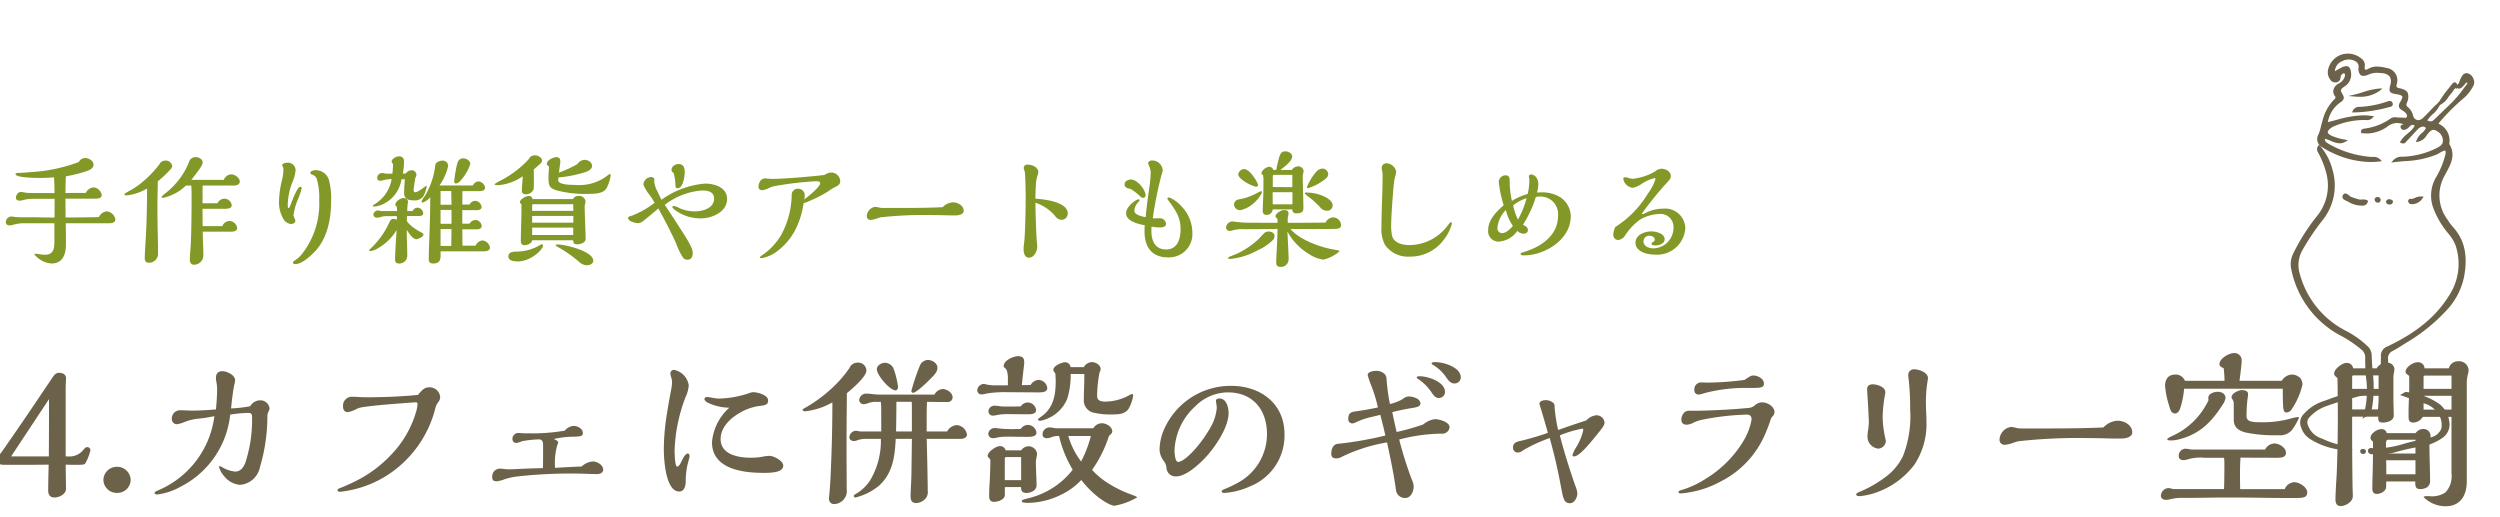 <svg xmlns="http://www.w3.org/2000/svg" xmlns:xlink="http://www.w3.org/1999/xlink" width="324" height="67" viewBox="0 0 324 67">
  <defs>
    <clipPath id="clip-path">
      <rect id="Rectangle_5135" data-name="Rectangle 5135" width="324" height="67" transform="translate(-2.179 -9.237)" fill="#fff" stroke="#707070" stroke-width="1"/>
    </clipPath>
    <clipPath id="clip-path-2">
      <rect id="Rectangle_5134" data-name="Rectangle 5134" width="23.788" height="51.962" fill="none"/>
    </clipPath>
  </defs>
  <g id="type_text04_sp" transform="translate(2.179 9.237)" clip-path="url(#clip-path)">
    <g id="Group_5855" data-name="Group 5855" transform="translate(294.697 -2.293)">
      <g id="Group_5854" data-name="Group 5854" clip-path="url(#clip-path-2)">
        <path id="Path_31014" data-name="Path 31014" d="M32.216,3.324a1.2,1.2,0,0,0-.616-.717.837.837,0,0,0-.313-.068c-.373,0-.546.31-.713.61l-.017.03a2.348,2.348,0,0,0-.15.355,1.008,1.008,0,0,1-.312.524c-.051-.154-.144-.331-.33-.331-.121,0-.238.079-.368.248-.148.193-.3.384-.452.575A12.488,12.488,0,0,0,27.7,6.315l-.063-.078-.055.194-.128.04.048.06a1.031,1.031,0,0,0-.264.178c-.2.205-.4.416-.6.627-.322.342-.655.7-1,1.016a.922.922,0,0,1-.608.276.712.712,0,0,1-.655-.579,2.077,2.077,0,0,0-.7-1.129c-.181-.134-.21-.266-.116-.54a1.688,1.688,0,0,0,.107-1.316c-.168-.305-.546-.451-1.061-.576-.376-.091-.437-.138-.359-.515A1.607,1.607,0,0,0,20.9,1.86a5.315,5.315,0,0,0-1.2-.18,2.221,2.221,0,0,0-1.148.3.681.681,0,0,1-.314.108.122.122,0,0,1-.1-.039c-.024-.028-.076-.122-.034-.38A1.041,1.041,0,0,0,17.65.631a2.728,2.728,0,0,0-2.527-.51,2.655,2.655,0,0,0-1.78,2.011,1.528,1.528,0,0,0,.268,1.208.756.756,0,0,0,.831.382.615.615,0,0,0,.525-.608.632.632,0,0,1,.1-.34c.111-.131.25-.275.4-.183.06.036.114.108.056.37a1.563,1.563,0,0,1-.814.928,1.358,1.358,0,0,0-.673.819,1.073,1.073,0,0,0,.207.818c.13.195.07.267-.125.447l-.042.039a6.014,6.014,0,0,0-1.444,2.672c-.08.243-.139.493-.2.734a6.056,6.056,0,0,1-.308,1.023,1.2,1.2,0,0,0,.546,1.738,8.483,8.483,0,0,0,1.232.68,11.832,11.832,0,0,0,4.963,1.193,9.834,9.834,0,0,0,1.168-.07l.29-.035-.2-.209a1.178,1.178,0,0,0-.954-.344h-.083c-.07,0-.138,0-.205-.007a12.987,12.987,0,0,1-5.313-1.606l-.062-.036c-.356-.2-.586-.353-.574-.7a4.02,4.02,0,0,1,.793.275,2.909,2.909,0,0,0,1.123.31,1.5,1.5,0,0,0,.755-.207l.333-.189-.46-.095a6.723,6.723,0,0,1-1.691-.5c-.3-.15-.462-.3-.477-.435s.1-.307.353-.511a2.277,2.277,0,0,1,.663-.355A10.043,10.043,0,0,1,18.1,8.609l.116.005c.057,0,.116.007.176.007a.965.965,0,0,0,.715-.285l.211-.2-.288-.046A6.86,6.86,0,0,0,17.935,8a13.864,13.864,0,0,0-3.509.6c-.361.095-.733.192-1.105.279A3.917,3.917,0,0,1,14.9,6.357c.032-.025.065-.05.1-.074.237-.176.562-.416.27-.935-.372-.663-.372-.663.246-1.11a1.8,1.8,0,0,0,.82-1.7c-.018-.225-.071-.91-.638-.91a1.406,1.406,0,0,0-.617.189c-.223.115-.441.237-.684.374l-.167.094A1.506,1.506,0,0,1,15.222.965a1.744,1.744,0,0,1,1.734.069.751.751,0,0,1,.344.753,1.27,1.27,0,0,0,.213.944c.215.222.551.221,1.147-.033a2.626,2.626,0,0,1,1.047-.206,4.278,4.278,0,0,1,.566.042,1.5,1.5,0,0,1,1.081.456A1.435,1.435,0,0,1,21.4,4.119c-.087.374-.135.633-.011.82s.4.249.794.318c.348.06.713.142.781.29s-.108.467-.268.73c-.283.467-.221.779.212,1.045a2.974,2.974,0,0,1,.357.245c.358.3.335.509.286.636-.03.077-.073.119-.216.119-.053,0-.107-.005-.162-.01s-.123-.01-.2-.011h-.087c-.17,0-.357-.01-.588-.032l-.038,0c-.091-.009-.18-.018-.268-.018a.88.88,0,0,0-.559.18A7.494,7.494,0,0,1,18.1,9.718l-.057.009c-.152.024-.47.072-.417.465l.016.114.114.011c.262.024.475.036.672.036a4.662,4.662,0,0,0,2.757-1A1.993,1.993,0,0,1,22.286,9a2.6,2.6,0,0,1,.839.155.818.818,0,0,1-.1.036c-.107.032-.356.109-.268.4.094.307.377.39.786.182a1.243,1.243,0,0,0,.313-.256c.046-.046.091-.093.14-.135.223-.186.395-.2.582-.017a3.872,3.872,0,0,1-.918,1,4.179,4.179,0,0,0-.931,1l-.077.131.135.07a.649.649,0,0,0,.3.086.487.487,0,0,0,.383-.223c.015-.019.031-.037.046-.054.191-.2.379-.406.567-.61.276-.3.561-.61.85-.9a1.124,1.124,0,0,1,.689-.409.62.62,0,0,1,.411.188,1.9,1.9,0,0,1-.521.648,2.328,2.328,0,0,0-.7.955l-.079.233.241-.044a1.767,1.767,0,0,0,1.163-.851,3.216,3.216,0,0,1,.26-.327c.251-.264.425-.372.6-.372a1.082,1.082,0,0,1,.531.2,1.374,1.374,0,0,1,.7,1.215c.009.516-.391.726-.823.953a10.6,10.6,0,0,1-4.266,1.108c-.06,0-.121.006-.183.007a1.422,1.422,0,0,0-1.166.466l-.258.287.383-.047c.471-.058.94-.1,1.393-.14a12.154,12.154,0,0,0,4.085-.839,4.644,4.644,0,0,0,.41-.221,2.19,2.19,0,0,1,.74-.321.953.953,0,0,1-.02.644c-.012.044-.023.087-.033.13a10.7,10.7,0,0,1-1.153,2.712,4.7,4.7,0,0,0-.34,4,11.111,11.111,0,0,0,1.877,3.207l.1.126a5.082,5.082,0,0,1,.9,1.489,7.473,7.473,0,0,1-.849,6.507c-1.669,2.7-4.207,4.8-7.988,6.591A1.257,1.257,0,0,0,20.2,39.3c-.011.976-.056,1.969-.1,2.93-.018.405-.036.81-.052,1.215a20.04,20.04,0,0,1-.25,2.734.442.442,0,0,0,.269.548.488.488,0,0,0,.15.025c.122,0,.338-.057.417-.439.117-.572.2-1.044.252-1.487a35.485,35.485,0,0,0,.242-5.2,1.016,1.016,0,0,1,.588-1.082c.441-.225.865-.495,1.274-.756.234-.149.469-.3.707-.44a22.83,22.83,0,0,0,4.867-3.926,8.929,8.929,0,0,0,2.409-4.487c.528-2.769.061-4.835-1.47-6.5a6.9,6.9,0,0,1-.668-.911,5.215,5.215,0,0,1-.369-5.726c.063-.119.128-.239.194-.361.594-1.091,1.267-2.326.394-3.721,0-.009,0-.02.006-.035a2.371,2.371,0,0,0-1.42-2.6,27.5,27.5,0,0,1,3.4-3.4,5.369,5.369,0,0,0,1.164-1.554.994.994,0,0,0,.005-.8M26.93,7.843a3.324,3.324,0,0,0,.819-1.01l.006.007.082-.163.106-.064,0-.006a2.589,2.589,0,0,0,.984-.945,5.058,5.058,0,0,1,.371-.476,2.685,2.685,0,0,0,.239-.318,1.523,1.523,0,0,1,.346-.4l.024-.009.037.153.115-.163a.425.425,0,0,0,.254.1.77.77,0,0,0,.488-.272,3.365,3.365,0,0,0,.349-.4l.039-.049c.074-.094.137-.077.18-.042s.07.058-.036.195c-.139.179-.275.36-.412.54A15.332,15.332,0,0,1,29.06,6.676c-.341.309-.673.636-.995.953-.3.291-.6.592-.911.876-.245.225-.324.282-.451.282a2.1,2.1,0,0,1-.492-.108,3.446,3.446,0,0,1,.719-.836" transform="translate(-8.508 0)" fill="#6c6249"/>
        <path id="Path_31015" data-name="Path 31015" d="M6.706,65.737a15.927,15.927,0,0,1,2.438,1.677A1.261,1.261,0,0,1,9.654,68.5a23.348,23.348,0,0,0,.1,2.488,12.183,12.183,0,0,1-.318,5.005l-.135.4.352-.232c.712-.469.745-.514.885-1.185l.008-.036a16.136,16.136,0,0,0,.078-4.644c-.057-.713-.117-1.45-.128-2.173a1.674,1.674,0,0,0-.614-1.207,11.924,11.924,0,0,0-2.55-1.83,11.7,11.7,0,0,1-6.161-7.491,3.921,3.921,0,0,1,.432-3.2A30.274,30.274,0,0,1,4.031,50.78a7.188,7.188,0,0,0,1.392-6.638,7.626,7.626,0,0,0-1.63-3.132l-.137-.15-.1.179a.713.713,0,0,0-.022.821l.03.053a11.571,11.571,0,0,1,.986,2.415,6.279,6.279,0,0,1-1.178,5.838A25.778,25.778,0,0,0,.293,55.047a3.058,3.058,0,0,0-.214,2,12.483,12.483,0,0,0,6.627,8.692" transform="translate(0 -29.063)" fill="#6c6249"/>
        <path id="Path_31016" data-name="Path 31016" d="M44.038,153.543a8.861,8.861,0,0,0-4.429-1.631l-.031,0a.425.425,0,0,0-.222.092c-.055.034-.13.081-.239.14l-.284.155.305.108c.334.118.65.231.953.339.667.239,1.3.465,1.922.664a3,3,0,0,1,1.462.935,2.606,2.606,0,0,1,.717,2.3,1.888,1.888,0,0,1-1.432,1.153,2.023,2.023,0,0,0-.29.113,1.17,1.17,0,0,1-.335.114,17.8,17.8,0,0,0-2.725.58,13.543,13.543,0,0,1-3.48.616,6.538,6.538,0,0,1-.767-.045.476.476,0,0,0-.394.115.35.35,0,0,0-.092.27.444.444,0,0,0,.45.408c.341.023.709.044,1.083.044a6.017,6.017,0,0,0,1.712-.215,32.247,32.247,0,0,1,3.234-.76,6.6,6.6,0,0,0,3.071-1.111,2.1,2.1,0,0,0,1.026-1.856,3.572,3.572,0,0,0-1.217-2.529" transform="translate(-24.667 -108.052)" fill="#6c6249"/>
        <path id="Path_31017" data-name="Path 31017" d="M7.589,153.722c1.277-.473,2.56-.822,3.918-1.192l.95-.26-.211-.177a1,1,0,0,0-.666-.242,2.453,2.453,0,0,0-.48.062l-.165.031a17.877,17.877,0,0,0-2.975.868c-.259.092-.519.185-.78.274a5.761,5.761,0,0,0-2.419,1.6A1.576,1.576,0,0,0,4.4,156.5a2.7,2.7,0,0,0,1.086,1.425,9.3,9.3,0,0,0,4.817,1.477c.132,0,.265,0,.4-.01l.368-.019-.283-.236a1.091,1.091,0,0,0-.584-.271,10.716,10.716,0,0,1-2.932-.879l-.315-.128a2.722,2.722,0,0,1-1.671-1.629.943.943,0,0,1,.191-1.1,5.229,5.229,0,0,1,2.112-1.409" transform="translate(-3.03 -108.01)" fill="#6c6249"/>
        <path id="Path_31018" data-name="Path 31018" d="M32.449,22.047a.479.479,0,0,0,.328-.227.336.336,0,0,0,0-.287.384.384,0,0,0-.373-.262.889.889,0,0,0-.293.064,12.789,12.789,0,0,1-3.56.7l-.061,0a.886.886,0,0,0-.88.522l-.094.2h.266a18.441,18.441,0,0,0,4.665-.724" transform="translate(-19.573 -15.13)" fill="#6c6249"/>
        <path id="Path_31019" data-name="Path 31019" d="M23.73,63.756a1.588,1.588,0,0,1,.235.118,3.364,3.364,0,0,0,1.692.494c.051,0,.1.007.154.007a.677.677,0,0,0,.691-.5l.042-.113-.1-.062a.971.971,0,0,0-.514-.131c-.071,0-.141,0-.21.01a1.224,1.224,0,0,1-.352-.01,10.434,10.434,0,0,1-1.06-.346,1.139,1.139,0,0,1-.263-.183.808.808,0,0,0-.46-.246.332.332,0,0,0-.287.176.45.45,0,0,0-.073.378c.064.21.3.315.508.407" transform="translate(-16.506 -44.666)" fill="#6c6249"/>
        <path id="Path_31020" data-name="Path 31020" d="M27.209,16.7a4.345,4.345,0,0,0,2.768-.816l.276-.273-.388.026a9.163,9.163,0,0,0-2.14.473c-.344.107-.668.207-1,.286l-.877.206.9.078c.151.013.308.02.467.02" transform="translate(-18.383 -11.103)" fill="#6c6249"/>
        <path id="Path_31021" data-name="Path 31021" d="M53.019,65.1a1.707,1.707,0,0,0,.21.014,1.637,1.637,0,0,0,1.327-.765l.159-.2-.256-.029a1.7,1.7,0,0,0-.888.18,1.293,1.293,0,0,1-.479.137h0a.507.507,0,0,1-.126-.016l-.038,0c-.068,0-.123.041-.183.138a.247.247,0,0,0-.044.246c.065.128.172.285.319.3" transform="translate(-37.473 -45.596)" fill="#6c6249"/>
        <path id="Path_31022" data-name="Path 31022" d="M38.079,65.125h.016a.35.35,0,0,0,.359-.322.363.363,0,0,0-.085-.285.431.431,0,0,0-.326-.128.343.343,0,0,0-.367.321.412.412,0,0,0,.387.412Z" transform="translate(-26.798 -45.799)" fill="#6c6249"/>
        <path id="Path_31023" data-name="Path 31023" d="M43.255,66.078a.4.4,0,0,0,.453-.39c.008-.13-.116-.189-.226-.242-.022-.01-.042-.02-.055-.028l-.038-.024-.112,0c-.151,0-.4.011-.452.285a.311.311,0,0,0,.059.247.378.378,0,0,0,.268.141c.035,0,.07.005.1.005" transform="translate(-30.457 -46.515)" fill="#6c6249"/>
        <path id="Path_31024" data-name="Path 31024" d="M31.538,177.486h0a.375.375,0,0,0-.291.12.287.287,0,0,0-.055.238.353.353,0,0,0,.371.293h.022a.359.359,0,0,0,.355-.337l0-.032-.01-.031a.368.368,0,0,0-.4-.251m.024.505h0v0Z" transform="translate(-22.182 -126.244)" fill="#6c6249"/>
      </g>
    </g>
    <path id="Path_31025" data-name="Path 31025" d="M13-8.4c-1.434.032-2.884.048-4.318.048l-.016-2.438h3.92c.3,0,.781-.064.781-.462a1.169,1.169,0,0,0-1.068-1,1.265,1.265,0,0,0-1,.717c-.876,0-1.753,0-2.629.016,0-.717.016-1.466.048-2.167a19.823,19.823,0,0,0,2.549-.621c.414-.143,1.036-.351,1.036-.892,0-.51-.621-.86-1.083-.86a.964.964,0,0,0-.829.526,21.294,21.294,0,0,1-6.055,1.291c-.574.048-1.37.112-1.737.112-.112,0-.4,0-.4.159,0,.478,2.693.494,3.123.494a18.238,18.238,0,0,0,1.864-.08c.048.685.064,1.354.064,2.04-2.693,0-3.027,0-3.378-.016a4.917,4.917,0,0,1-.637-.08,1.784,1.784,0,0,0-.351-.048c-.382,0-.637.43-.637.765,0,.255.239.366.462.366a2.371,2.371,0,0,0,.605-.112A5,5,0,0,1,4.6-10.77H7.266L7.25-8.348c-.59,0-1.179,0-1.769-.016S4.3-8.38,3.712-8.38c-.446,0-.908,0-1.354-.016a2.054,2.054,0,0,1-.4-.048,1.5,1.5,0,0,0-.351-.032.745.745,0,0,0-.669.749.421.421,0,0,0,.462.4,2.615,2.615,0,0,0,.574-.1A4.534,4.534,0,0,1,3.282-7.6H7.234V-5.32c0,.94-.064,1.8-1.243,1.8a5.652,5.652,0,0,1-.765-.08,3.015,3.015,0,0,0-.494-.048c-.048,0-.112,0-.112.048A3.13,3.13,0,0,0,6.851-2.389c1.482,0,1.88-1.211,1.88-2.486,0-.908,0-1.816-.032-2.725h5.672c.335,0,.765-.1.765-.494a1.252,1.252,0,0,0-1.115-1.052A1.279,1.279,0,0,0,13-8.4ZM29.19-13.223H24.984l.032-.048c1.131-1.45,1.434-1.912,1.434-2.215,0-.43-.494-.685-.876-.685a.864.864,0,0,0-.844.494.675.675,0,0,0-.064.191A9.789,9.789,0,0,1,21.7-11.55a2.986,2.986,0,0,0-.59.542c0,.08.127.112.207.112a6.163,6.163,0,0,0,2.964-1.593h.7c.032.621.032,1.243.032,1.88,0,2.852-.064,5.4-.143,6.294-.048.542-.08,1.083-.08,1.546a.541.541,0,0,0,.558.542,1.227,1.227,0,0,0,1.179-1.02,4.175,4.175,0,0,0,.016-.446c0-.239-.016-.765-.032-1.083-.032-.685-.048-1.434-.048-1.737H30.21c.287,0,.717-.112.717-.462A1.054,1.054,0,0,0,29.875-7.9,1.036,1.036,0,0,0,29-7.232H26.45c-.016-.749-.016-1.5-.016-2.247H29.4c.3,0,.813-.048.813-.446a.942.942,0,0,0-.956-.86.956.956,0,0,0-.876.59H26.434v-1.179c0-.366,0-.749.016-1.115h4.063c.3,0,.749-.143.749-.51,0-.494-.637-.94-1.1-.94A1.083,1.083,0,0,0,29.19-13.223Zm-11.169.765a9.965,9.965,0,0,1-.972.605c-.669.366-.749.446-.749.51,0,.112.191.127.335.127a6.631,6.631,0,0,0,2.613-.892c-.016,2.263-.048,4.493-.191,6.74-.064,1.02-.112,1.944-.112,2.31,0,.335.143.574.542.574a1.18,1.18,0,0,0,1.179-1.068c0-1.976-.08-4-.08-5.975,0-1.163.032-2.342.048-3.505a14.323,14.323,0,0,0,1.53-1.434c.207-.207.335-.351.335-.558a.819.819,0,0,0-.844-.7.856.856,0,0,0-.813.478A13.77,13.77,0,0,1,18.021-12.459Zm19.837,2.438c-.127.335-.191.446-.255.446-.112,0-.127-.239-.127-.366a8.5,8.5,0,0,1,.558-2.868,5.461,5.461,0,0,0,.462-1.673,1,1,0,0,0-1.068-.972c-.175,0-.669.08-.669.319a.381.381,0,0,0,.048.143,1.049,1.049,0,0,1,.112.478,6.415,6.415,0,0,1-.207,1.4,12.047,12.047,0,0,0-.366,2.709,4.212,4.212,0,0,0,.542,2.2,1.318,1.318,0,0,0,1,.7c.207,0,.574-.127.574-.382a1.047,1.047,0,0,0-.127-.4,1.194,1.194,0,0,1-.112-.351,7.833,7.833,0,0,1,.605-2.135,9.241,9.241,0,0,0,.462-1.386.191.191,0,0,0-.191-.175C38.735-12.331,38.129-10.738,37.858-10.021Zm5.242-.494a9.391,9.391,0,0,0-.3-2.757,1.8,1.8,0,0,0-1.673-1.211c-.191,0-.717.064-.717.351,0,.143.143.207.271.239a.875.875,0,0,1,.574.605,8.339,8.339,0,0,1,.3,2.661,10.581,10.581,0,0,1-2.2,6.963,3.8,3.8,0,0,1-.908.844c-.112.064-.287.175-.287.319,0,.159.175.191.3.191.8,0,1.785-.892,2.326-1.418C42.591-5.464,43.1-8.109,43.1-10.515Zm18.037-4.764c0-.446-.526-.733-.924-.733-.382,0-.637.191-.781.717A14.9,14.9,0,0,0,59.05-13c0,.143.064.239.223.239.223,0,.43-.159.685-.462A6.149,6.149,0,0,0,61.137-15.279ZM61.822-4.7h-1.7L60.1-6.818h1.88c.287,0,.637-.1.637-.446a.869.869,0,0,0-.813-.765.958.958,0,0,0-.765.478H60.1V-9.3h1.8c.287,0,.7-.048.7-.43a.9.9,0,0,0-.829-.781.905.905,0,0,0-.733.478H60.1l.016-1.737h2.231c.3,0,.7-.08.7-.446a.949.949,0,0,0-.86-.813.887.887,0,0,0-.717.526H57.138a6.938,6.938,0,0,0,1.131-2.533.7.7,0,0,0-.717-.685c-.366,0-.924.191-.956.605a9.8,9.8,0,0,1-1.37,4.015,2.238,2.238,0,0,0-.414.7c0,.08.1.112.159.112a2.185,2.185,0,0,0,.972-.685c0,3.426-.191,6.373-.191,8.078,0,.351.223.51.558.51.685,0,.972-.3.972-.972v-.351a1.371,1.371,0,0,1,.016-.255h5.529c.366,0,.86-.048.86-.51a1.135,1.135,0,0,0-1-.908A1.143,1.143,0,0,0,61.822-4.7Zm-7.807-8.8a.713.713,0,0,0,.143-.4.614.614,0,0,0-.621-.574.932.932,0,0,0-.765.43H52.39a8.516,8.516,0,0,0,.159-1.53c0-.51-.255-.7-.685-.7-.319,0-.924.335-.924.669a.289.289,0,0,0,.1.223.256.256,0,0,1,.08.175,10.975,10.975,0,0,1-.08,1.179H50.4a1.989,1.989,0,0,1-.335-.032,1.526,1.526,0,0,0-.351-.048.623.623,0,0,0-.637.653c0,.223.159.351.414.351a3.9,3.9,0,0,0,.558-.127,5.876,5.876,0,0,1,.892-.1A4.656,4.656,0,0,1,48.9-10.18a1.33,1.33,0,0,1-.191.127c-.143.1-.207.143-.207.207,0,.048.08.08.223.08a3.331,3.331,0,0,0,.813-.191A4.233,4.233,0,0,0,52.214-13.3h.446c-.048.43-.1,1.386-.1,1.785,0,.781.558.94,1.2.94a1.375,1.375,0,0,0,1.275-.494,3.783,3.783,0,0,0,.446-1.291c0-.032-.016-.08-.064-.08a.182.182,0,0,0-.1.048c-.781.59-1.083.765-1.354.765-.143,0-.175-.175-.175-.287C53.792-12.076,53.919-12.968,54.015-13.494Zm-1.1,5.625c0-.271,0-.478.016-.669h1.5c.319,0,.605-.032.605-.382a.8.8,0,0,0-.765-.7.711.711,0,0,0-.605.446h-.7a7.164,7.164,0,0,1,.064-.988,1.486,1.486,0,0,0,.032-.223c0-.319-.319-.478-.605-.478-.366,0-1.036.446-1.036.844,0,.112.112.223.191.3a3.185,3.185,0,0,1,.032.542H49.649a1.084,1.084,0,0,1-.239-.032.792.792,0,0,0-.255-.048.6.6,0,0,0-.574.558c0,.271.287.382.51.382a1.839,1.839,0,0,0,.462-.1,2.429,2.429,0,0,1,.542-.1h1.53c0,.127,0,.223-.016.478a.748.748,0,0,0-.414-.127c-.287,0-.414.127-.621.605a10.575,10.575,0,0,1-2.422,3.3.318.318,0,0,0-.112.175c0,.08.112.1.159.1a2.65,2.65,0,0,0,1.02-.4,6.69,6.69,0,0,0,2.374-2.342c-.1,1.354-.207,3.266-.207,3.792,0,.414.159.558.542.558a1.02,1.02,0,0,0,1.036-1.02c0-1.115-.064-2.183-.064-3.346.382.621.829,1.211,1.243,1.211.207,0,.924-.3.924-.605,0-.127-.175-.223-.287-.271a8.3,8.3,0,0,1-.892-.542A4.145,4.145,0,0,1,52.916-7.87ZM58.7-10H57.281v-1.785h1.386Zm0,2.47H57.281v-1.8H58.7Zm0,.685-.032,2.183H57.281V-6.85Zm13.846-6.692a15.936,15.936,0,0,0,3.569-.717c.351-.127.8-.366.8-.8,0-.446-.526-.765-.94-.765a1.2,1.2,0,0,0-.972.558,16.044,16.044,0,0,1-2.374,1.1c.016-.207.127-1.02.143-1.1a2.861,2.861,0,0,0,.032-.351c0-.366-.175-.558-.51-.558-.4,0-1.243.4-1.243.86,0,.159.175.287.3.366a13.338,13.338,0,0,0-.08,1.593c0,.972.239,1.259,1.163,1.514a14.625,14.625,0,0,0,3.936.43c1.259,0,2.071-.127,2.438-.765a5.041,5.041,0,0,0,.526-1.673c0-.064-.032-.127-.1-.127-.08,0-.127.032-.414.255a5.95,5.95,0,0,1-4.047,1.147c-1.02,0-2.247-.08-2.247-.621C72.53-13.255,72.53-13.287,72.546-13.542ZM68.69-15.884a13.073,13.073,0,0,1-3.681,2.772,7.151,7.151,0,0,0-.749.446c0,.1.255.127.494.127A6.363,6.363,0,0,0,67.941-13.7c-.112,1.434-.127,1.753-.127,1.88,0,.335.207.462.542.462a1.038,1.038,0,0,0,.988-.669c.016-.112.032-.462.032-.876,0-.558,0-.653-.016-1.673l.733-.637c.143-.127.335-.3.335-.51,0-.414-.542-.685-.908-.685A.874.874,0,0,0,68.69-15.884Zm5.752,5.147H69.2a.454.454,0,0,0-.51-.4c-.335,0-1.131.43-1.131.813a.982.982,0,0,0,.207.287v.605c0,1.2-.08,2.884-.08,4.111,0,.351.112.558.51.558.319,0,.924-.223.956-.637h5.322c0,.382.127.526.526.526.414,0,1.083-.207,1.083-.7,0-.733-.127-3.41-.127-4.206a1.952,1.952,0,0,1,.064-.382,1.539,1.539,0,0,0,.048-.3.832.832,0,0,0-.86-.685A.8.8,0,0,0,74.442-10.738Zm.048,1.53H69.152v-.765c0-.08.112-.1.175-.1h5.147Zm0,1.53H69.152v-.876H74.49Zm-.016,1.593H69.152v-.956h5.322ZM72.45-4.858c-.064,0-.239,0-.239.1,0,.08.159.175.223.207a15.959,15.959,0,0,1,2.772,1.928,1.589,1.589,0,0,0,1.02.462c.351,0,.844-.159.844-.59C77.071-3.982,73.422-4.858,72.45-4.858Zm-1.88.112c0-.08-.1-.127-.159-.127a.508.508,0,0,0-.271.112,5.938,5.938,0,0,1-3,.829c-.637.016-1.068.112-1.068.637,0,.59.813.637,1.243.637C68.929-2.659,70.57-4.157,70.57-4.747Zm16.906-9.385a5.458,5.458,0,0,1,.239,1.514c0,.207.016.478.287.478.7,0,.924-1.546.924-2.055,0-.574-.127-1.083-.8-1.083-.4,0-.908.287-.908.733A.419.419,0,0,0,87.476-14.132ZM85.9-10.642c-.127-.3-.351-.765-.558-1.179a3.284,3.284,0,0,1-.366-1.163c0-.112.016-.191.016-.287,0-.207-.239-.319-.43-.319a1.059,1.059,0,0,0-1,.94,4.565,4.565,0,0,0,.781,1.338c.255.366.558.829.685,1.052a11.764,11.764,0,0,1-2.9,1.657c-.494.143-.542.191-.542.319,0,.43.94.669,1.275.669a1.179,1.179,0,0,0,.765-.351c.621-.494,1.243-1,1.88-1.561.765,1.4,1.721,3.2,2.326,4.6A9.355,9.355,0,0,0,88.671-3.2a.7.7,0,0,0,.653.319c.478,0,.637-.446.637-.86,0-.366-.112-.813-1.02-2.247-.558-.892-1.5-2.342-2.6-4a8.96,8.96,0,0,1,4.828-1.864c.717,0,1.561.143,1.561,1.052,0,1.259-1.482,1.657-2.5,1.657a5.088,5.088,0,0,1-1.9-.382,3.247,3.247,0,0,0-.8-.319c-.08,0-.207.048-.207.143,0,.064.127.223.382.414a5.6,5.6,0,0,0,3.3,1.052c1.45,0,3.41-.829,3.41-2.518,0-1.5-1.625-1.992-2.868-1.992A11.368,11.368,0,0,0,85.9-10.642Zm21.144-3.219c-2.406.271-5.386.51-6.867.51-.112,0-.3-.016-.446-.032a3.642,3.642,0,0,0-.4-.032c-.542,0-.844.605-.844,1.083,0,.3.207.446.494.446a2.687,2.687,0,0,0,.86-.287,4.9,4.9,0,0,1,.542-.207,42.928,42.928,0,0,1,5.545-.669c.207,0,.558.016.558.239,0,.51-1.641,1.8-2.071,2.119a2.181,2.181,0,0,0,.064-.542.847.847,0,0,0-.876-.844.778.778,0,0,0-.813.749,11.2,11.2,0,0,1-1.322,5.162,8.086,8.086,0,0,1-2.613,2.772c-.127.1-.175.159-.175.191,0,.112.127.127.207.127a4.751,4.751,0,0,0,1.832-.765A8.143,8.143,0,0,0,103.5-7.264a11.012,11.012,0,0,0,.829-2.932,16.057,16.057,0,0,0,3.187-1.546,7.255,7.255,0,0,1,.749-.478c.653-.3.813-.462.813-.876a1.178,1.178,0,0,0-1.163-1.083A1.635,1.635,0,0,0,107.042-13.861Zm15.312,4.175c-2.04.1-4.079.1-6.119.1h-1.641a2.037,2.037,0,0,1-.526-.064,2.4,2.4,0,0,0-.446-.08,1.261,1.261,0,0,0-1.1,1.2.465.465,0,0,0,.51.494,2.88,2.88,0,0,0,.749-.175c.127-.048.4-.127.526-.159a50.856,50.856,0,0,1,6.373-.3c.3,0,1.45.016,1.992.032.574.016.844.016,1.338.016.366,0,1.068-.1,1.068-.59,0-.7-.765-1.1-1.386-1.1A1.975,1.975,0,0,0,122.354-9.686Zm12.014-1.1c.016-.717.032-1.147.064-1.721a4.451,4.451,0,0,1,.191-1.2,2.574,2.574,0,0,0,.127-.51c0-.669-.844-.988-1.4-.988a.457.457,0,0,0-.494.446,1.918,1.918,0,0,0,.127.43c.08.223.127,2.518.127,3.25,0,.924-.016,1.96-.032,2.613-.032,1.243-.08,2.677-.159,3.3-.032.255-.08.685-.08.876,0,.462.1,1.147.7,1.147.669,0,1.068-.844,1.068-1.418a2.218,2.218,0,0,0-.016-.271c-.048-.542-.08-.956-.112-1.689-.032-.781-.1-2.725-.1-3.378v-.366a5.774,5.774,0,0,1,2.533,1.7,1.109,1.109,0,0,0,.844.526.838.838,0,0,0,.813-.813C138.575-10.387,135.484-10.722,134.368-10.786Zm17.734.016c-.319-.159-.382-.175-.462-.175a.171.171,0,0,0-.159.159.259.259,0,0,0,.064.143c1.211,1.609,1.641,2.438,1.641,3.824,0,1.243-.4,2.613-1.88,2.613-1.386,0-1.9-1.083-1.9-2.39,0-.191,0-.366.016-.574a6.432,6.432,0,0,0,1.1.112c.3,0,.781-.08.781-.462a.8.8,0,0,0-.845-.733c-.191,0-.4.016-.59.016a1.732,1.732,0,0,1-.287-.016,50.667,50.667,0,0,1,1.131-5.609,2.581,2.581,0,0,0,.159-.59,1.373,1.373,0,0,0-1.4-1.291c-.191,0-.494.127-.494.351a1.608,1.608,0,0,0,.111.335,2.04,2.04,0,0,1,.223.956,15.777,15.777,0,0,1-.191,1.992c-.175,1.179-.351,2.533-.462,3.713-.733-.127-1.466-.366-1.466-.844a1.749,1.749,0,0,1,.526-1.115c.048-.048.143-.159.143-.207a.161.161,0,0,0-.175-.143c-.207,0-1.561.892-1.561,1.8,0,.988,1.4,1.37,2.422,1.561a7.345,7.345,0,0,0-.032.813c0,1.96.908,3.346,3.011,3.346a3.024,3.024,0,0,0,3.187-3.235,4.9,4.9,0,0,0-1.37-3.33A4.862,4.862,0,0,0,152.1-10.77Zm-5.4-1.291a7.274,7.274,0,0,1,1.2.924c.207.191.287.239.414.239a.31.31,0,0,0,.335-.3c0-.733-1.036-2.071-1.912-2.071-.351,0-.813.207-.813.621S146.35-12.092,146.7-12.06Zm25.621-1.912a.767.767,0,0,0-.765-.717,1.143,1.143,0,0,0-.8.43,7.034,7.034,0,0,0-1.2,1.976c0,.112.08.127.175.127a6.72,6.72,0,0,0,2.231-1.2A.835.835,0,0,0,172.322-13.972Zm-2.82,2.39c-.143,0-.223.016-.223.1,0,.048.127.191.765.653A14.308,14.308,0,0,1,171.255-9.7a1.163,1.163,0,0,0,.924.478.7.7,0,0,0,.717-.7c0-.526-.637-.94-1.083-1.147A5.544,5.544,0,0,0,169.5-11.582Zm-1.9-2.932h-1.482c.844-.637,1.53-1.243,1.53-1.737,0-.43-.51-.669-.876-.669-.414,0-.621.159-.813.781-.127.43-.239.924-.382,1.625H165.2a.531.531,0,0,0-.526-.4c-.382,0-1,.462-1,.829,0,.08.032.127.207.255a3.156,3.156,0,0,1,.048.669c0,1.322-.032,2.374-.064,2.916-.016.319-.032.813-.032.972,0,.351.1.59.51.59a.77.77,0,0,0,.781-.717h2.549c.016.382.159.51.542.51.574,0,.892-.143.892-.653,0-.239-.016-1.083-.032-1.641-.032-1-.048-1.753-.048-2.183a1.917,1.917,0,0,1,.08-.813.7.7,0,0,0,.032-.159.7.7,0,0,0-.749-.637A.993.993,0,0,0,167.606-14.514Zm-4.382,1.96c0-.319-1.052-2.071-1.8-2.071a.8.8,0,0,0-.765.7c0,.239.351.574.526.7a5.208,5.208,0,0,0,1.753.892C163.065-12.331,163.224-12.395,163.224-12.554Zm.4,1.2a.717.717,0,0,0,.112-.287c0-.1-.08-.112-.143-.112a5,5,0,0,0-.653.319,7.718,7.718,0,0,1-2.247.749.677.677,0,0,0-.574.7.768.768,0,0,0,.829.685,3.779,3.779,0,0,0,1.721-.908A4.37,4.37,0,0,0,163.622-11.359Zm8.349,3.665c-1.625.016-3.266.032-4.892.032v-.175a2.763,2.763,0,0,1,.048-.749,1.2,1.2,0,0,0,.048-.271c0-.351-.223-.462-.574-.462-.414,0-1.115.462-1.115.813,0,.08.064.159.239.3a3.182,3.182,0,0,1,.032.542c-.892,0-2.31,0-3.2-.016a16.041,16.041,0,0,1-2.374-.127,3.042,3.042,0,0,0-.319-.032.853.853,0,0,0-.781.781.453.453,0,0,0,.478.446,3.264,3.264,0,0,0,.494-.1,4.3,4.3,0,0,1,1.275-.127c1.466,0,2.948-.016,4.414-.032,0,.924-.048,1.88-.1,2.8-.032.51-.064,1.322-.064,1.53,0,.4.143.59.574.59a1.007,1.007,0,0,0,.749-.287,1.091,1.091,0,0,0,.287-.844c0-.335-.1-2.294-.159-3.458a7.666,7.666,0,0,0,2.788,2.916,4.533,4.533,0,0,0,1.864.733,4.834,4.834,0,0,0,2.1-1.083c0-.08-.048-.112-.637-.207-1.737-.271-4.589-1.275-5.72-2.693.86.016,1.848.016,2.836.016s1.96,0,2.836-.016c.526,0,.892-.064.892-.542a1.072,1.072,0,0,0-1.068-.956A1.2,1.2,0,0,0,171.972-7.694ZM164.053-6.34c-.1.08-.43.43-.605.621a5.914,5.914,0,0,1-.637.59,10.322,10.322,0,0,1-2.565,1.577c-.86.335-.892.351-.892.446,0,.127.207.127.287.127a9.28,9.28,0,0,0,3.617-1.163,6.217,6.217,0,0,0,1.96-1.354.775.775,0,0,0,.143-.478c0-.382-.414-.558-.749-.558A.8.8,0,0,0,164.053-6.34Zm3.617-5.943-2.533-.016v-1.37c0-.064.032-.207.112-.207h2.422Zm.016,2.231h-2.549c-.016-.414-.016-.59-.016-.765v-.813h2.565Zm13.034-1.482c.032-.478.1-1.115.175-1.673.016-.112.08-.366.112-.478a3.335,3.335,0,0,0,.127-.59,1.344,1.344,0,0,0-1.259-1.1.6.6,0,0,0-.621.621,1.358,1.358,0,0,0,.064.366,3.156,3.156,0,0,1,.048.669c0,2.2-.143,4.4-.143,6.6a4.338,4.338,0,0,0,.462,2.326,3.625,3.625,0,0,0,3.2,1.514,5.383,5.383,0,0,0,4.4-2.167,5.621,5.621,0,0,0,1.068-2.119c0-.064-.016-.175-.112-.175-.08,0-.191.112-.3.255a8.441,8.441,0,0,1-.653.781,6.186,6.186,0,0,1-4.445,1.928c-.892,0-2.055-.255-2.263-1.275a6.535,6.535,0,0,1-.1-1.243C180.48-8.236,180.608-10.116,180.719-11.534Zm18.658-.048a4.4,4.4,0,0,0,.175-1.115,1.414,1.414,0,0,0-.255-.829.879.879,0,0,0-.7-.4c-.112,0-.271.1-.271.223a.732.732,0,0,0,.016.159,2.26,2.26,0,0,1,.048.335,7.766,7.766,0,0,1-.223,1.816,7.777,7.777,0,0,0-2.04.892,11.894,11.894,0,0,1-.287-2.486c0-.43,0-.829-.558-.829a.886.886,0,0,0-.86.844,15.406,15.406,0,0,0,.637,3.027c-.94.86-2.008,1.864-2.008,3.235a1.336,1.336,0,0,0,1.4,1.482,3.151,3.151,0,0,0,2.374-1.386,1.277,1.277,0,0,0,.8.366c.287,0,.574-.143.574-.462,0-.351-.239-.494-.637-.7a16.032,16.032,0,0,0,1.466-2.964,2.167,2.167,0,0,0,.1-.319.618.618,0,0,1,.1-.271.477.477,0,0,1,.287-.1h.223A2.275,2.275,0,0,1,202.1-8.507c0,2.1-1.609,3.505-3.346,4.238-.255.112-.733.287-.988.366-.478.143-.51.175-.51.255,0,.207.271.207.414.207,2.756,0,6.087-2.055,6.087-5.083a3.017,3.017,0,0,0-1.338-2.438,4.427,4.427,0,0,0-2.581-.637A4.478,4.478,0,0,0,199.378-11.582Zm-1.354.733a10.984,10.984,0,0,1-1.115,2.772,8.142,8.142,0,0,1-.621-1.848A5.36,5.36,0,0,1,198.023-10.849Zm-1.769,3.585c-.319.382-.876.94-1.4.94a.607.607,0,0,1-.605-.653,3.674,3.674,0,0,1,1.1-2.342A5.681,5.681,0,0,0,196.255-7.264Zm13.273.143a2.391,2.391,0,0,0-.255.988.646.646,0,0,0,.637.7,1.194,1.194,0,0,0,.876-.574,7.708,7.708,0,0,1,1.976-2.087A5.414,5.414,0,0,1,215.3-8.81a1.69,1.69,0,0,1,1.769,1.832,2.668,2.668,0,0,1-2.6,2.629c-.558,0-1.291-.255-1.291-.924a.745.745,0,0,1,.765-.717c.271,0,.7.159.7.494a.347.347,0,0,1-.223.319c-.1.048-.191.112-.191.239,0,.207.366.207.494.207.462,0,1.2-.223,1.2-.781,0-.765-1.115-1.036-1.721-1.036-.86,0-2.055.446-2.055,1.466,0,1.211,1.593,1.546,2.533,1.546a3.662,3.662,0,0,0,3.92-3.426,2.6,2.6,0,0,0-2.852-2.533,4.89,4.89,0,0,0-2.231.526,1.211,1.211,0,0,1-.462.175c-.048,0-.1,0-.1-.048a47.769,47.769,0,0,1,3.474-4.254.928.928,0,0,0,.3-.621c0-.605-.7-.956-1.227-.956a1.392,1.392,0,0,0-.813.351,7.253,7.253,0,0,1-2.9.956,2.6,2.6,0,0,1-.542-.1,1.4,1.4,0,0,0-.43-.1c-.127,0-.255.064-.255.207a1.4,1.4,0,0,0,1.243,1.163,3.389,3.389,0,0,0,1.163-.526,4.858,4.858,0,0,1,1.657-.733.109.109,0,0,1,.112.112,6.181,6.181,0,0,1-1,1.912A12.932,12.932,0,0,1,209.527-7.121Z" transform="translate(-2.364 27.3)" fill="#829827"/>
    <path id="Path_31026" data-name="Path 31026" d="M9.618-13.288v-8.8c0-.218,0-.306.022-.742s.022-.5.022-.633c0-.458-.48-.655-.873-.655-.458,0-.633.218-1.091.917L6.061-20.774c-.742,1.135-4.452,6.547-4.823,7.027-.436.546-.5.677-.5.917,0,.567.5.633.938.633H2.984c1.942,0,2.946,0,4.43-.022-.022.655-.065,2.815-.065,3.339s.218.917.807.917c.611,0,1.506-.415,1.506-1.135l-.044-3.121c.589.022.786.022,1.4.022.764,0,1,0,1.157-.2a6.734,6.734,0,0,0,.655-1.7.415.415,0,0,0-.436-.393c-.153,0-.24.065-.633.524a2.279,2.279,0,0,1-1.877.677Zm-2.161-7.42c0,2.466,0,3.776-.022,7.42H2.547ZM18.042-10.255a1.744,1.744,0,0,0-1.768-1.68,1.733,1.733,0,0,0-1.768,1.7,1.73,1.73,0,0,0,1.768,1.68A1.72,1.72,0,0,0,18.042-10.255Zm15.5-9.537a16.089,16.089,0,0,1-2.488.284c.087-.873.218-2.1.415-3.055a4.358,4.358,0,0,0,.109-.567c0-.72-1.069-1.2-1.68-1.2-.524,0-.807.306-.807.873a2.508,2.508,0,0,0,.044.458,4.953,4.953,0,0,1,.109.917c0,.917-.065,1.811-.153,2.706-1.026.087-2.051.153-3.077.153-.524,0-1.048-.044-1.571-.044a1.068,1.068,0,0,0-1.069,1.113.663.663,0,0,0,.633.7,3.746,3.746,0,0,0,1-.284,6.464,6.464,0,0,1,1.811-.436,20.554,20.554,0,0,0,2.073-.327,12.091,12.091,0,0,1-7.42,9.668c-.153.065-.327.175-.327.262,0,.2.218.218.371.218a8.36,8.36,0,0,0,2.99-1A11.871,11.871,0,0,0,30.94-18.7a14.612,14.612,0,0,1,2.379-.218c.458,0,.458.284.458.677a17.935,17.935,0,0,1-.851,5.7c-.218.611-.611,1.222-1.331,1.222a4.021,4.021,0,0,1-1.659-.546.943.943,0,0,0-.371-.153c-.044,0-.087.022-.087.065a3.084,3.084,0,0,0,.655,1.2A2.933,2.933,0,0,0,32.184-9.6,2.851,2.851,0,0,0,34.8-11.913a23.237,23.237,0,0,0,.96-6.634,1.258,1.258,0,0,1,.153-.567.951.951,0,0,0,.131-.371,1.191,1.191,0,0,0-1.266-1.069A1.491,1.491,0,0,0,33.537-19.792Zm21.737-1.462c-2.27.218-4.539.306-6.809.306-.175,0-.72-.022-1.026-.044-.262-.022-.393-.022-.611-.022a1.156,1.156,0,0,0-1.266,1.288c0,.415.2.7.633.7a4.2,4.2,0,0,0,1.179-.436,2.741,2.741,0,0,1,.829-.218c1.244-.2,3.666-.393,5.456-.524.5-.044,1.113-.087,1.353-.087.175,0,.2.109.2.262a4.646,4.646,0,0,1-.218,1.069,13.338,13.338,0,0,1-2.27,4.387,16.4,16.4,0,0,1-5.674,4.561c-.48.24-1.309.611-1.877.829-.218.087-.327.153-.327.262,0,.2.2.218.349.218a14.138,14.138,0,0,0,5.587-1.833A14.516,14.516,0,0,0,57.544-19.6a2.083,2.083,0,0,1,.349-.7,1.138,1.138,0,0,0,.262-.677,1.38,1.38,0,0,0-1.375-1.266C56.1-22.236,55.842-21.93,55.274-21.254Zm21.213,9.275c-1.157.044-2.379.109-3.448.175a8.439,8.439,0,0,1,.284-2.946.816.816,0,0,0,.109-.327c0-.153-.109-.262-.284-.327-.065-.022-.218-.109-.218-.153a12.209,12.209,0,0,1,2.706-.284c.72-.044,1-.065,1-.48,0-.567-.677-.917-1.2-.917a1.6,1.6,0,0,0-1.135.611,24.439,24.439,0,0,1-4.758.349c-.436,0-.677,0-.873-.022a3.571,3.571,0,0,0-.436-.022.761.761,0,0,0-.72.807.482.482,0,0,0,.524.48,2.23,2.23,0,0,0,.7-.218,14.2,14.2,0,0,1,2.2-.24c.458,0,.546.349.546.72v1c0,.655,0,1.331-.022,2.008-1.135.022-2.335.065-3.186.109-.371.022-.873.044-1.222.044a6.18,6.18,0,0,1-.655-.044,3.28,3.28,0,0,0-.436-.044A1.01,1.01,0,0,0,64.9-10.582c0,.371.175.524.589.524a4.212,4.212,0,0,0,1-.262,8.611,8.611,0,0,1,1.9-.393,62.608,62.608,0,0,1,7.311-.349c.938,0,1.877.065,2.815.065.327,0,.764-.153.764-.567,0-.633-.807-1.069-1.353-1.069A2.435,2.435,0,0,0,76.487-11.979ZM95.627-19.6a6.776,6.776,0,0,0-2.248,4.474c0,3.47,3.972,3.972,6.635,3.972,1.091,0,2.6-.044,2.6-.938,0-.633-1.244-1.266-1.79-1.266a5.766,5.766,0,0,0-1,.131,8.1,8.1,0,0,1-1.462.109c-1.593,0-3.863-.415-3.863-2.422,0-1.506,1.244-2.684,2.466-3.383a6.761,6.761,0,0,1,2.706-.917c.764-.087.982-.24.982-.7,0-.72-1.4-1.069-1.942-1.069a1.654,1.654,0,0,0-.349.065,13.032,13.032,0,0,1-4.125.764,7.441,7.441,0,0,1-.96-.131,2.331,2.331,0,0,0-.546-.065c-.2,0-.327.087-.327.284,0,.153.24.349.415.436A6.578,6.578,0,0,0,95.627-19.6ZM89.953-20.97a4.219,4.219,0,0,0,.415-1.55,2.415,2.415,0,0,0-1.921-1.986.466.466,0,0,0-.458.48,2.069,2.069,0,0,0,.109.5,2.59,2.59,0,0,1,.109.546,5.428,5.428,0,0,1-.109,1c-.175.895-.371,1.986-.524,2.946a29.533,29.533,0,0,0-.436,4.8c0,1.244.2,5.5,2.008,5.5.655,0,.829-.786.829-1.288a9.674,9.674,0,0,1,.349-2.641,4.907,4.907,0,0,0,.153-.633c0-.131-.065-.371-.218-.371-.175,0-.436.2-.764.895-.262.567-.458.807-.633.807-.306,0-.327-1.855-.327-2.161A21.135,21.135,0,0,1,89.953-20.97ZM122.6-24.789c0-.589-.72-1-1.244-1a1.19,1.19,0,0,0-1.069.829,27.333,27.333,0,0,0-1.069,3.186.218.218,0,0,0,.24.24c.349,0,1.506-1.069,2.2-1.768C122.383-24.025,122.6-24.331,122.6-24.789Zm-5.107,2.466a11.565,11.565,0,0,0-.567-2.313,1.261,1.261,0,0,0-1.113-.786c-.458,0-1.069.327-1.069.851,0,.742,1.68,2.728,2.422,2.728C117.385-21.843,117.494-22.1,117.494-22.323Zm3.71,5.805v-1.528c0-.764,0-1.55.044-2.313.873.022,1.877.022,2.663.022a.618.618,0,0,0,.655-.589c0-.611-.742-1.091-1.288-1.091a1.353,1.353,0,0,0-1.069.72h-6.547a10.07,10.07,0,0,1-1.484-.065c-.153-.022-.655-.065-.807-.065a.91.91,0,0,0-.917.851.587.587,0,0,0,.633.524,1.937,1.937,0,0,0,.524-.131,2.841,2.841,0,0,1,1.113-.175h.546c.044.5.044,1,.044,1.506v2.335h-2.663a1.474,1.474,0,0,1-.306-.044,1.684,1.684,0,0,0-.327-.044.878.878,0,0,0-.829.851c0,.327.306.48.611.48a1.754,1.754,0,0,0,.436-.109,3.147,3.147,0,0,1,1.157-.175h1.877a10.065,10.065,0,0,1-1.375,5.347A5.47,5.47,0,0,1,111.973-8.4c-.153.087-.218.2-.218.24a.215.215,0,0,0,.218.2,7.758,7.758,0,0,0,3.055-1.528c1.79-1.637,2.051-3.776,2.161-6.067h2.1l-.065,4.67c-.022.917-.109,2.248-.109,2.728,0,.524.131.917.742.917a1.654,1.654,0,0,0,.938-.349,1.257,1.257,0,0,0,.546-1.222c0-1.113-.065-4.168-.131-6.744h4.452c.306,0,.764-.175.764-.546a1.445,1.445,0,0,0-1.353-1.244,1.575,1.575,0,0,0-1.222.829Zm-10.017-8.206a15.562,15.562,0,0,1-2.313,2.641,18.281,18.281,0,0,1-3.6,2.6c-.087.044-.153.109-.153.175,0,.131.24.175.349.175a9.131,9.131,0,0,0,3.514-1.157c0,1.484-.022,4.452-.153,7.638-.087,2.2-.131,3.143-.24,4.234-.022.2-.044.458-.044.633a.647.647,0,0,0,.7.677,1.7,1.7,0,0,0,1.157-.546,1.609,1.609,0,0,0,.436-1.353c0-1.768-.022-3.535-.022-5.3,0-2.4.022-4.779.044-7.18.764-.611,2.532-2.161,2.532-2.924a1.058,1.058,0,0,0-1.157-1.026A1.133,1.133,0,0,0,111.187-24.724Zm8.1,8.206h-2.051c.022-1.113.044-2.553.044-3.841h1.986c.022.327.022.677.022,1ZM143.6-24.156a1.253,1.253,0,0,0,.153-.436c0-.546-.655-.917-1.135-.917a1.263,1.263,0,0,0-1.048.655h-1.724a.691.691,0,0,0-.7-.633c-.436,0-1.528.458-1.528.982,0,.131.065.218.262.48.022.327.044.655.044.982,0,1.855-.306,3.492-1.877,4.6-.371.262-.415.306-.415.371,0,.131.175.175.284.175a4.764,4.764,0,0,0,3.514-2.881,10.409,10.409,0,0,0,.437-3.186h1.768c0,.633-.022,1.528-.044,2.161-.022.611-.022.7-.022,1.178a1.623,1.623,0,0,0,1.419,1.7,8.962,8.962,0,0,0,2.292.2c.829,0,1.724-.044,2.161-.851a5.035,5.035,0,0,0,.524-1.593c0-.109-.022-.2-.131-.2a1.267,1.267,0,0,0-.415.175,6.533,6.533,0,0,1-3.077.807c-.524,0-1.048-.109-1.048-.72A17,17,0,0,1,143.6-24.156Zm-8.926,1.615-1.135.022c.044-.546.2-1.9.262-2.4a3.538,3.538,0,0,0,.044-.567c0-.567-.24-.786-.807-.786-.589,0-1.855.546-1.855,1.266a.309.309,0,0,0,.153.262.832.832,0,0,1,.284.415,3.73,3.73,0,0,1,.109,1v.829h-1.506a4.969,4.969,0,0,1-1.266-.109,1.871,1.871,0,0,0-.371-.065.875.875,0,0,0-.829.829.535.535,0,0,0,.589.524,1.742,1.742,0,0,0,.567-.109,15.128,15.128,0,0,1,2.837-.175c1.331,0,2.663.022,3.994.022.436,0,1.091-.022,1.091-.567A1.193,1.193,0,0,0,135.7-23.2,1.329,1.329,0,0,0,134.67-22.541Zm7.966,11a15.861,15.861,0,0,0,2.182-4.387c.349-.327.436-.415.436-.589,0-.633-.807-1.069-1.353-1.069a1.342,1.342,0,0,0-1.113.655h-4.779a2.176,2.176,0,0,1-.349-.044,2.62,2.62,0,0,0-.524-.065.9.9,0,0,0-.917.938c0,.327.284.458.567.458a1.782,1.782,0,0,0,.589-.131,2.151,2.151,0,0,1,.829-.153h.153a15.167,15.167,0,0,0,1.768,4.365,10.32,10.32,0,0,1-5.7,3.688c-.807.2-.895.24-.895.393,0,.175.371.218.786.218a9.962,9.962,0,0,0,4.539-1.178,8.32,8.32,0,0,0,2.379-1.79c1.811,2.335,3.776,3.339,4.3,3.339a8.576,8.576,0,0,0,2.946-1.091c0-.065-.327-.2-1.2-.524A14.371,14.371,0,0,1,145.1-9.578,10.186,10.186,0,0,1,142.636-11.542ZM133.4-19.77c-.633.022-1.288.022-1.921.022a5.009,5.009,0,0,1-.807-.044,4.712,4.712,0,0,0-.633-.065.767.767,0,0,0-.829.72.559.559,0,0,0,.546.567,1.982,1.982,0,0,0,.5-.065,6.717,6.717,0,0,1,1.331-.131c.895,0,1.79.022,2.706.022.371,0,1.091,0,1.091-.546a1.1,1.1,0,0,0-1.113-.982A1.077,1.077,0,0,0,133.4-19.77Zm0,2.924c-.393.022-.764.022-1.157.022a14.092,14.092,0,0,1-1.7-.087,2.977,2.977,0,0,0-.524-.044.8.8,0,0,0-.829.742.578.578,0,0,0,.567.567,1.982,1.982,0,0,0,.5-.065,5.839,5.839,0,0,1,1.331-.131c.895,0,1.811.022,2.706.022.371,0,1.135,0,1.135-.546a1.132,1.132,0,0,0-1.113-1A1.092,1.092,0,0,0,133.4-16.845Zm.044,2.772H131.44a.738.738,0,0,0-.764-.546c-.48,0-1.571.742-1.571,1.266,0,.065.022.131.175.284a.455.455,0,0,1,.175.436c0,.611-.044,2.051-.109,3.077-.044.742-.044.917-.044,1.44,0,.436.175.72.633.72.5,0,1.4-.284,1.4-.895V-9.316h2.1c0,.524.153.764.7.764.567,0,1.309-.327,1.309-.982,0-.262-.022-1-.044-1.4-.022-.524-.044-1.419-.044-1.593a3.644,3.644,0,0,1,.087-.633,3.443,3.443,0,0,0,.065-.5,1.105,1.105,0,0,0-1.091-.938A1.2,1.2,0,0,0,133.448-14.074Zm9.035-1.855a14.7,14.7,0,0,1-1.266,3.3,10.412,10.412,0,0,1-1.659-3.3Zm-9.035,5.718h-2.117V-13c0-.153.109-.2.24-.2h1.877Zm18.463-2.51a1.568,1.568,0,0,1,.371.917,1.185,1.185,0,0,0,1.222,1.113c1.157,0,2.553-1.157,3.579-2.182,1.44-1.462,3.252-4.147,3.252-6.023,0-.72-.262-1.9-1.2-1.9-.153,0-.437.065-.437.284a2.7,2.7,0,0,0,.044.393,3.622,3.622,0,0,1,.065.524,6.13,6.13,0,0,1-.829,2.575,17.7,17.7,0,0,1-1.528,2.248c-.458.589-1.9,2.2-2.663,2.2-.393,0-.458-1.2-.458-1.506a8.111,8.111,0,0,1,2.663-5.674,6.028,6.028,0,0,1,4.234-1.833c3.274,0,5.085,2.27,5.085,5.412A7.17,7.17,0,0,1,161.4-9.8a14.934,14.934,0,0,1-1.571.742c-.284.109-.393.2-.393.306,0,.175.218.2.349.2a9.495,9.495,0,0,0,3.274-.829,7.1,7.1,0,0,0,4.518-6.787c0-3.994-3.143-6.263-6.918-6.263a9.429,9.429,0,0,0-8.751,5.783,6.839,6.839,0,0,0-.524,2.466A2.6,2.6,0,0,0,151.911-12.721Zm38.519-10.8c0-1.331-2.226-1.986-3.3-1.986-.087,0-.48,0-.48.153,0,.109.109.175.2.218a5.438,5.438,0,0,1,1.724,1.659c.262.371.546.742,1.048.742A.816.816,0,0,0,190.43-23.524Zm-2.051,1.855c0-1.288-2.226-2.008-3.252-2.008-.109,0-.415,0-.415.153,0,.087.2.218.284.262a6.261,6.261,0,0,1,1.7,1.768c.262.371.48.633.895.633A.787.787,0,0,0,188.379-21.668Zm-2.815,4.234a28.6,28.6,0,0,1-3.448.982c-.2-.851-.393-1.724-.567-2.575.938-.24,1.811-.415,2.772-.567.393-.065.873-.175.873-.546,0-.677-1.026-.917-1.549-.917a1.429,1.429,0,0,0-.764.349,5.952,5.952,0,0,1-1.637.633,27.62,27.62,0,0,1-.436-3.164,1.071,1.071,0,0,0-.2-.677,1.482,1.482,0,0,0-1.135-.458c-.327,0-1.113.087-1.113.546a11.1,11.1,0,0,0,.349,1.069,19.9,19.9,0,0,1,.982,3.121c-.851.2-2.008.393-2.968.524-.611.087-.873.284-.873.982a.517.517,0,0,0,.567.567,1.16,1.16,0,0,0,.436-.153,10.133,10.133,0,0,1,1.79-.633c.48-.109.938-.218,1.353-.327.218.829.458,1.768.655,2.684a45.747,45.747,0,0,1-6.111,1.069c-.633.044-.895.611-.895,1.288,0,.436.218.611.7.611a1.6,1.6,0,0,0,.764-.262,21.587,21.587,0,0,1,5.762-1.811c.458,2.1.873,4.125,1.157,6.154A1.159,1.159,0,0,0,183.25-7.9c.7,0,1.069-.873,1.069-1.462a2.271,2.271,0,0,0-.24-.917,47.788,47.788,0,0,1-1.637-5.194,22.388,22.388,0,0,1,5.565-.764.917.917,0,0,0,.96-.829c0-.7-1.353-1.048-1.9-1.048A2.977,2.977,0,0,0,185.564-17.435Zm21.147-.524c-1.222.393-2.488.829-3.666,1.244a19.329,19.329,0,0,1-.458-2.946.827.827,0,0,0-.087-.48,1.462,1.462,0,0,0-1.091-.436c-.284,0-.786.109-.786.458a3.172,3.172,0,0,0,.153.546c.284.938.677,2.27.938,3.23a34.81,34.81,0,0,1-3.557,1.048c-.655.131-.96.349-.96.851a.608.608,0,0,0,.611.655,1.129,1.129,0,0,0,.72-.306,19.729,19.729,0,0,1,3.426-1.571c.589,2.139,1.026,3.994,1.462,6.329.284,1.55.415,2.117,1.157,2.117.589,0,.96-.742.96-1.266a2.75,2.75,0,0,0-.218-.873c-.786-2.226-1.462-4.408-2.051-6.656a14.3,14.3,0,0,1,2.924-.873c.087,0,.109.065.109.218a7.212,7.212,0,0,1-.96,2.27,4.131,4.131,0,0,0-.436.938.178.178,0,0,0,.2.175c.655,0,1.855-1.419,3.3-3.23.524-.655.655-.873.655-1.178a1.027,1.027,0,0,0-1.113-.917A1.95,1.95,0,0,0,206.711-17.958ZM227.2-23.2a37.93,37.93,0,0,1-4.779.349c-.24,0-.567-.022-.807-.022a.885.885,0,0,0-.917,1,.524.524,0,0,0,.589.567,2.619,2.619,0,0,0,.7-.175,20.657,20.657,0,0,1,5.609-.677h.589c1.113,0,1.528-.065,1.528-.546,0-.677-.807-1.069-1.4-1.069C228.033-23.764,227.815-23.611,227.2-23.2Zm-6.547,5.5a5.4,5.4,0,0,1,1-.327,33.681,33.681,0,0,1,5.849-.677c.415,0,.611.218.611.633a8.22,8.22,0,0,1-1.113,2.881,14.485,14.485,0,0,1-4.867,4.823,12.307,12.307,0,0,1-2.815,1.353c-.567.153-.677.2-.677.371,0,.153.24.153.349.153a12.945,12.945,0,0,0,5.041-1.506,12.306,12.306,0,0,0,5.827-6.154,19.879,19.879,0,0,0,.742-1.964,1.025,1.025,0,0,1,.218-.349.842.842,0,0,0,.262-.546c0-.764-.938-1.288-1.615-1.288a1.506,1.506,0,0,0-.96.415,1.481,1.481,0,0,1-.938.327c-1.964.2-5.15.349-6.722.349h-.7a1.083,1.083,0,0,0-.7.175,1.325,1.325,0,0,0-.436.982c0,.458.284.655.72.655A2.21,2.21,0,0,0,220.657-17.7ZM245.4-21.276a1.32,1.32,0,0,0,.044-.327c0-.7-1.069-1.026-1.637-1.026-.458,0-.72.24-.72.589,0,.175.022.567.044.873.087,1.331.175,3.034.175,3.47,0,.153-.044.655-.087.96a6.623,6.623,0,0,0-.087.851,1.555,1.555,0,0,0,1.4,1.593,1.049,1.049,0,0,0,.982-.938,1.5,1.5,0,0,0-.044-.284,13.694,13.694,0,0,1-.371-2.859A17.969,17.969,0,0,1,245.4-21.276ZM241.979-8.64c-.153.065-.306.153-.306.306s.24.2.458.2a9.013,9.013,0,0,0,2.663-.677A10.528,10.528,0,0,0,249.2-12.2a9.479,9.479,0,0,0,1.571-5.674c0-.306,0-.48-.022-.96-.022-.393-.044-.96-.044-1.375a16.653,16.653,0,0,1,.2-2.75,3.629,3.629,0,0,0,.065-.48c0-.72-1.157-1.135-1.746-1.135a.729.729,0,0,0-.807.786,2.676,2.676,0,0,0,.044.415,34.2,34.2,0,0,1,.2,3.95,14.279,14.279,0,0,1-.917,6.067,7.254,7.254,0,0,1-2.117,2.619A15.5,15.5,0,0,1,241.979-8.64Zm31.732-8.4c-2.793.131-5.587.131-8.38.131h-2.248a2.79,2.79,0,0,1-.72-.087,3.286,3.286,0,0,0-.611-.109,1.727,1.727,0,0,0-1.506,1.637.636.636,0,0,0,.7.677,3.944,3.944,0,0,0,1.026-.24c.175-.065.546-.175.72-.218a69.656,69.656,0,0,1,8.73-.415c.415,0,1.986.022,2.728.044.786.022,1.157.022,1.833.022.5,0,1.462-.131,1.462-.807,0-.96-1.048-1.506-1.9-1.506A2.7,2.7,0,0,0,273.711-17.042Zm16.892-1c0,1.048.677,1.44,1.637,1.68a18.391,18.391,0,0,0,4.1.327,2.041,2.041,0,0,0,1.768-.633,7.91,7.91,0,0,0,.938-1.593c0-.109-.065-.131-.175-.131a7.182,7.182,0,0,0-.96.218,13.4,13.4,0,0,1-3.863.458c-1.157,0-1.79-.109-1.79-.786a17.813,17.813,0,0,1,.131-2.248,4.4,4.4,0,0,0,.065-.633c0-.393-.458-.5-.786-.5-.393,0-1.353.393-1.353.938a.556.556,0,0,0,.131.284,1.047,1.047,0,0,1,.153.655Zm6.22-5.041h-5.478c.131-.982.284-2.226.284-2.663a.942.942,0,0,0-.982-.938c-.655,0-1.9.7-1.9,1.44,0,.24.2.371.546.524a14.324,14.324,0,0,1,.109,1.506v.131h-5.129a1.274,1.274,0,0,0-1.309-.807c-.873,0-1.266.655-1.266,1.462a11.247,11.247,0,0,0,.546,2.619c.109.415.24.96.764.96.284,0,.524-.306.633-.611a10.964,10.964,0,0,0,.524-2.6h12.789c0,.764,0,1.462.044,2.226.044.677.153.851.458.851a.775.775,0,0,0,.589-.327,9.339,9.339,0,0,0,1.462-3.3,1.4,1.4,0,0,0-.306-.851,1.572,1.572,0,0,0-1.091-.436A1.641,1.641,0,0,0,296.822-23.087Zm-9.493,2.51a9.494,9.494,0,0,1-4.78,4.67c-.327.153-.567.306-.567.371,0,.131.175.175.436.175a4.3,4.3,0,0,0,1.048-.131c2.641-.655,4.212-2.182,5.674-4.474a2.257,2.257,0,0,0,.393-.873c0-.546-.458-.829-1.026-.829-.436,0-1.2.24-1.2.764A1.652,1.652,0,0,0,287.329-20.577Zm9.886,11.523h-5.783c-.022-.829-.022-1.44-.022-2.161,0-.633.022-1.288.066-1.921,1.506.022,3.012.022,4.779.022.48,0,1.113-.044,1.113-.633,0-.7-.895-1.222-1.528-1.222a1.41,1.41,0,0,0-1.178.786h-9.406a1.841,1.841,0,0,1-.415-.044,3.439,3.439,0,0,0-.5-.065.914.914,0,0,0-.873.917c0,.393.218.567.655.567a3.148,3.148,0,0,0,.7-.153,5.67,5.67,0,0,1,1.986-.153h2.532a6,6,0,0,1,.044.895c0,1.593-.022,2.553-.044,3.164h-6.46a1.871,1.871,0,0,1-.371-.065,1.33,1.33,0,0,0-.371-.065,1.036,1.036,0,0,0-.982.96c0,.393.284.567.72.567a3.283,3.283,0,0,0,.676-.131,6.563,6.563,0,0,1,1.506-.131c1.135,0,2.182,0,3.164-.022,1.069-.022,1.79-.022,2.684-.022.851,0,1.921,0,3.579.022,1.4.022,3.47.044,4.779.044,1.331,0,1.855-.022,1.855-.742,0-.677-1.048-1.309-1.659-1.309A1.4,1.4,0,0,0,297.215-9.054ZM318.472-24.7h-3.143a.824.824,0,0,0-.917-.786c-.567,0-1.55.633-1.55,1.244,0,.175.131.284.458.5a2.112,2.112,0,0,1,.022.371v1.178c0,.218-.044,1.593-.065,2.1-.022.611-.022.829-.022,1.615,0,.415.044.807.611.807a1.434,1.434,0,0,0,1.222-.742h3.732v7.355a3.089,3.089,0,0,1-.786,2.444,3.19,3.19,0,0,1-2.1.48h-.349c-.066,0-.371.022-.371.087a.186.186,0,0,0,.066.109,4.026,4.026,0,0,0,2.772,1.113c1.986,0,2.75-1.484,2.75-3.23V-23.043a5.7,5.7,0,0,1,.153-.917,2.428,2.428,0,0,0,.087-.5,1.235,1.235,0,0,0-1.331-1.157A1.234,1.234,0,0,0,318.472-24.7Zm-4.3,8.4h-3.732a.685.685,0,0,0-.7-.524c-.546,0-1.419.546-1.419,1.157,0,.2.175.349.327.48v.458c0,1.44-.022,2.837-.065,4.234-.022.655-.022.873-.022,1.309s.087.764.589.764c.48,0,1.178-.349,1.2-.895,0-.24,0-.371.022-.72h3.754c0,.567,0,.982.611.982a1.6,1.6,0,0,0,.895-.218.959.959,0,0,0,.415-.851c0-.349-.022-1.528-.044-2.292-.022-.611-.044-1.811-.044-2.292a6.136,6.136,0,0,1,.087-.786,2.269,2.269,0,0,0,.065-.5.935.935,0,0,0-.96-.851A1.2,1.2,0,0,0,314.172-16.3Zm-5.063-8.4h-3.034a.82.82,0,0,0-.873-.7c-.546,0-1.593.786-1.593,1.375,0,.2.131.349.436.589.022,1.244.044,3.426.044,5.15,0,2.6-.087,6.525-.175,7.791-.065.96-.131,2.248-.131,2.772,0,.458.131.873.677.873.655,0,1.571-.567,1.571-1.266,0-.262,0-.393-.022-.895-.022-.349-.065-4.845-.065-7.071v-2.357h3.383c0,.567.022.764.611.764.567,0,1.4-.24,1.4-.895,0-.72-.044-1.44-.044-2.161v-2.859a3.306,3.306,0,0,1,.065-.524,2.257,2.257,0,0,0,.065-.48.894.894,0,0,0-.982-.829A1.546,1.546,0,0,0,309.109-24.7Zm9.712,2.663H315.2v-1.55a.169.169,0,0,1,.153-.175h3.47Zm0,2.684H315.2v-1.79h3.623Zm-9.45-2.684h-3.426v-1.55c0-.087.044-.2.153-.2h3.274Zm0,2.663h-3.426v-1.768h3.426Zm4.779,5.718H310.31c.022-.633.022-.851.022-1.288,0-.2.022-.5.284-.5h3.535Zm0,2.684h-3.776c0-.807,0-1.113-.022-1.811h3.8Z" transform="translate(-3.285 63.199)" fill="#6c6249"/>
  </g>
</svg>
